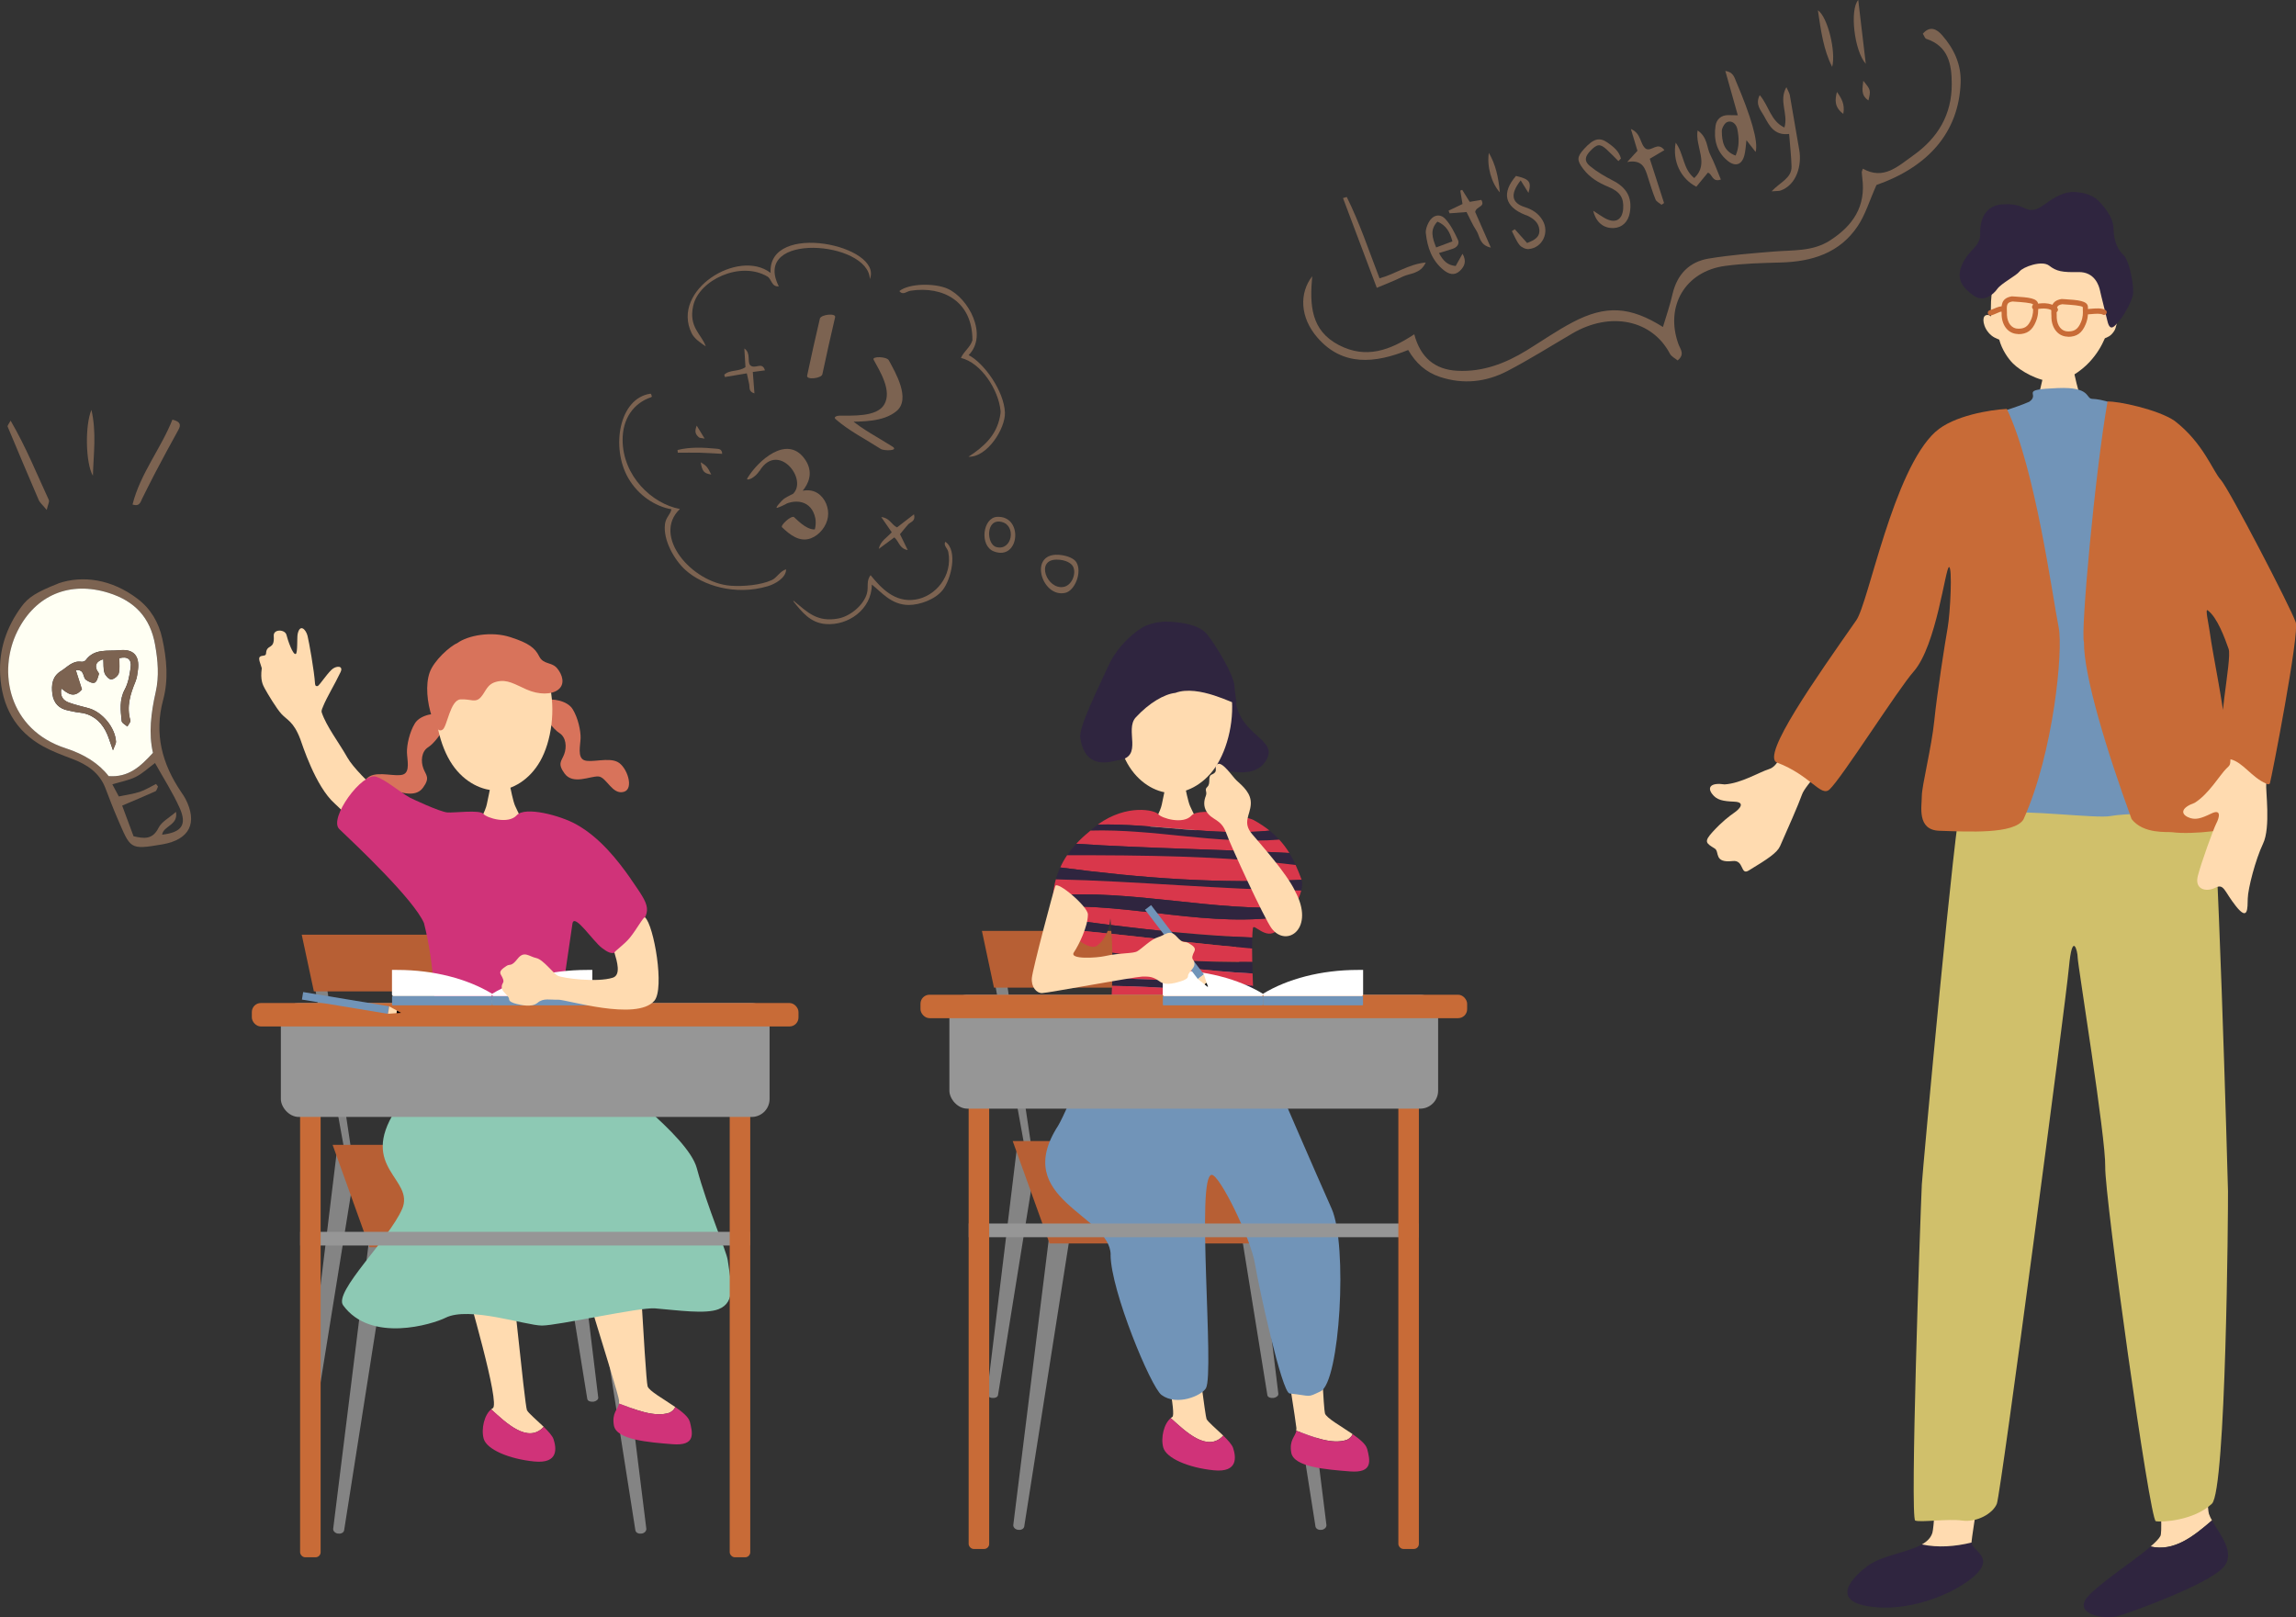 <?xml version="1.0" encoding="UTF-8"?>
<svg id="_レイヤー_2" data-name="レイヤー 2" xmlns="http://www.w3.org/2000/svg" viewBox="0 0 268.39 189.08">
  <rect x="0" y="0" width="268.39" height="189.08" fill="#333333" stroke="none"/>
  <defs>
    <style>
      .cls-1 {
        fill: #d8735b;
      }

      .cls-1, .cls-2, .cls-3, .cls-4, .cls-5, .cls-6, .cls-7, .cls-8, .cls-9, .cls-10, .cls-11, .cls-12, .cls-13, .cls-14, .cls-15, .cls-16, .cls-17, .cls-18 {
        stroke-width: 0px;
      }

      .cls-2, .cls-7 {
        fill: #7194b8;
      }

      .cls-2, .cls-10, .cls-13 {
        fill-rule: evenodd;
      }

      .cls-3 {
        fill: #8dc9b4;
      }

      .cls-4 {
        fill: #b75f34;
      }

      .cls-5 {
        fill: #848484;
      }

      .cls-6 {
        fill: #000;
      }

      .cls-8 {
        fill: #d9374b;
      }

      .cls-9 {
        fill: #ffdbb0;
      }

      .cls-10, .cls-14 {
        fill: #7c6351;
      }

      .cls-11 {
        fill: #fffff3;
      }

      .cls-12 {
        fill: #c86b37;
      }

      .cls-13 {
        fill: #fff;
      }

      .cls-15 {
        fill: #969696;
      }

      .cls-16 {
        fill: #2f253f;
      }

      .cls-17 {
        fill: #d03379;
      }

      .cls-18 {
        fill: #d0c06b;
      }
    </style>
  </defs>
  <g id="_文字" data-name="文字">
    <g>
      <g>
        <g>
          <path class="cls-9" d="M238.99,43.27c.22,0,3.15.21,3.43.18.11.47.47,2.2.75,2.78.28.58,2.3,3.88,2.58,4.17-3.24,2.78-7.76,2.41-9.94-.1.59-.29,2.37-3.41,2.62-4.55.18-.84.54-2.16.54-2.48Z"/>
          <path class="cls-9" d="M246.55,36.64c.28-4.61-1.21-10.13-6.79-10.13s-7.29,5.88-7.01,10.49c-.26-.26-.9-.32-.9.43,0,.35.16.94.59,1.45.5.59.95.68,1.26.83.31,1.16,1.02,2.2,1.61,2.79.85.85,2.9,2.07,4.72,2.12,1.45.04,3.26-1.26,4.21-2.28.89-.96,1.42-1.89,1.81-2.79.31-.14.68-.22,1.1-.87.19-.3.44-1.26.31-1.69-.16-.54-.76-.5-.9-.35Z"/>
          <path class="cls-16" d="M237.23,24.54c.63.04.94-.04,1.93-.75.98-.71,2.12-1.42,3.42-1.34,1.3.08,2.2.51,2.67.98.47.47,1.77,1.81,1.81,3.3.04,1.49.47,2.44,1.18,3.11.71.67,1.3,3.85,1.06,4.76-.24.9-1.06,2.32-1.57,2.91-.51.59-1.06,1.38-1.38.04-.31-1.34-.75-2.99-.87-3.58-.12-.59-.63-2.2-2.52-2.16-1.89.04-2.56-.08-3.42-.75s-3.07.16-3.46.67-2.12,1.38-2.6,2.04c-.47.67-1.61,1.65-2.83.75-1.22-.9-2.08-1.89-1.26-3.66.83-1.77,2.12-2.01,2.08-3.54-.04-1.53.51-3.26,2.52-3.42,2.01-.16,2.48.47,3.22.63Z"/>
          <path class="cls-9" d="M215.67,86.07c-1.72,2.89-4.62,5.67-5.02,6.81-.4,1.14-1.72,4.14-2.57,6.05-.35.78-1.44,1.5-3.67,2.85-.98.6-.52-1.26-1.86-1.11-2.26.26-1.51-1.09-2.1-1.46-1.02-.63-1.32-.78-.24-1.96,1.08-1.18,1.91-1.81,2.51-2.23.61-.41,1.37-1.23.03-1.29-1.34-.06-2.07-.17-2.63-.93-.56-.76-.13-1.33,1.48-1.09,1.93-.12,4.13-1.47,5.19-1.79,1.06-.33,1.43-1.77,2.61-3.8,1.17-2.03,7.99-2.94,6.28-.05Z"/>
          <path class="cls-9" d="M258.57,177.77c-.15-.27-.28-.54-.36-.78-.55-1.73-1.02-40.19-1.34-41.37,0,0-7.86-.47-7.79,1.26.08,1.73,4.25,41.21,3.46,42.7-.17.33-.59.75-1.15,1.23,2.76.63,5.02-1.2,7.17-3.05Z"/>
          <path class="cls-16" d="M258.57,177.77c-2.15,1.85-4.41,3.67-7.17,3.05-2.02,1.73-5.92,4.24-7.34,5.84-1.81,2.04,1.89,2.75,3.54,2.28,1.65-.47,10.46-3.7,12.27-5.66,1.55-1.69-.37-3.84-1.29-5.51Z"/>
          <path class="cls-16" d="M224.66,180.57c-1.72.98-4.72,1.27-6.4,2.55-2.28,1.73-4.25,4.4,1.18,4.8,5.43.39,10.85-2.67,12.03-4.4,1.15-1.69-.93-2.26-1.01-3.17-1.92.47-3.93.62-5.8.22Z"/>
          <path class="cls-9" d="M236.98,134.99s-8.57-2.44-8.81-1.49c-.24.94-1.65,43.41-2.28,45.69-.17.6-.62,1.03-1.23,1.38,1.87.4,3.88.25,5.8-.22,0-.02,0-.04,0-.06,0-.94,7-43.88,6.53-45.3Z"/>
          <path class="cls-18" d="M258.44,92.29c.71.94,1.99,46.03,2,46.96.02,2.04-.22,34.99-1.88,36.56-2.08,1.97-5.85,2.19-6.56,2.04-.71-.16-5.99-38.05-5.91-41.43.08-3.38-3.22-23.67-3.22-24.46s-.63-3.15-1.02,1.1c-.39,4.25-7.96,61.57-8.43,62.75-.47,1.18-2.38,2.2-4.03,1.97-1.65-.24-4.88.24-5.51,0s.58-35.17.77-39.28c.07-1.45,3.98-44,4.61-44.7.63-.71,29.18-1.49,29.18-1.49Z"/>
          <path class="cls-7" d="M254.24,50.63c-3.16-1.79-7.27-3.92-9.69-4-.76-.03-.11-1.42-4-1.26-4.74.19-1.95.63-3.34,1.6-.14.1-3.71,1.47-4.78,1.45-.02,16.08-2.11,31.18-3.04,47.15,1.28.03,3.32-.13,4.94-.47,2.2-.47,10.75.63,12.37.31,1.63-.31,6.29-.37,10.38-.31,1.45.02,2.46-.02,3.17-.14-1-16.17-5.93-44.28-6.02-44.33Z"/>
          <path class="cls-12" d="M226.27,50.47c2.06-1.87,6.41-2.57,8.32-2.66,3.34,6.97,5.32,21.87,6.06,25.56.53,2.63-.58,14.6-4.12,22.44-1.1,1.74-6.39,1.43-9.84,1.32-2.64-.09-2.04-2.86-2.04-4.06s1.15-5.74,1.46-8.83c.31-3.09,1.25-9.11,1.56-10.84.31-1.73.57-7.12.16-7.1-.42.01-1.46,9.19-4.14,12.22-1.85,2.1-8.38,12.43-9.83,13.78-1.01.93-2.23-1.66-6.13-3.14-1.95-.74,4.64-10.02,9.26-16.64,1.45-2.08,4.3-17.55,9.27-22.05Z"/>
          <g>
            <path class="cls-12" d="M235.91,39.05c-1.08,0-1.87-.9-1.93-2.19v-.18c-.05-.97-.09-1.81,1.18-2.03h.04s.34.02.34.02c1.52.1,2.71.17,2.71.94,0,.09,0,.18,0,.27.01.44.03.99-.26,1.7-.43,1.06-1.04,1.49-2.09,1.49ZM235.24,35.25c-.67.12-.69.36-.64,1.39v.19c.05.96.57,1.6,1.32,1.6.67,0,1.14-.18,1.52-1.1.24-.59.23-1.02.21-1.45,0-.1,0-.19,0-.29-.14-.19-1.39-.27-2.13-.32l-.27-.02Z"/>
            <path class="cls-12" d="M241.73,39.36c-1.08,0-1.87-.9-1.93-2.19v-.18c-.05-.97-.09-1.81,1.18-2.03h.04s.34.02.34.02c1.52.1,2.71.17,2.71.94,0,.09,0,.18,0,.27.01.44.03.99-.26,1.7-.43,1.06-1.04,1.49-2.09,1.49ZM241.06,35.57c-.67.12-.69.36-.64,1.39v.19c.05.96.57,1.6,1.32,1.6.67,0,1.14-.18,1.52-1.1.24-.59.23-1.02.21-1.45,0-.1,0-.19,0-.29-.14-.19-1.39-.27-2.13-.32l-.27-.02Z"/>
            <path class="cls-12" d="M240.26,36.51c-.08,0-.15-.03-.21-.08-.4-.37-1.18-.46-2.14-.24-.17.04-.33-.07-.37-.23-.04-.17.07-.33.23-.37.68-.16,1.94-.32,2.7.39.13.12.13.31.02.44-.06.07-.14.1-.23.1Z"/>
            <path class="cls-12" d="M245.97,36.83c-.05,0-.1-.01-.15-.04-.29-.16-.87-.11-1.44-.06-.17.02-.34.03-.5.04-.18.02-.32-.12-.33-.29-.01-.17.12-.32.29-.33.16-.01.32-.03.48-.04.68-.06,1.33-.12,1.79.13.15.08.2.27.12.42-.06.1-.16.16-.27.16Z"/>
            <path class="cls-12" d="M232.67,36.88c-.14,0-.26-.09-.3-.23-.04-.17.05-.33.22-.38.17-.04.34-.12.51-.19.37-.16.75-.32,1.13-.26.17.03.28.19.25.36-.03.17-.19.28-.36.25-.2-.04-.49.09-.77.22-.2.09-.4.17-.6.23-.03,0-.05.01-.08.01Z"/>
          </g>
          <path class="cls-12" d="M246.35,46.95c1.15-.09,5.97.94,7.87,2.27,3.36,2.6,4.46,5.9,5.38,6.88.92.98,8.21,15.01,8.76,16.66.45,1.35-2.81,18.12-3.02,18.82-.21.7-4.44-2.11-5.35-3.72-1.1-1.92.97-10.75.52-12-.43-1.21-1.31-3.68-2.45-4.51-.31-.23.13,1.66.24,2.49.42,3.03,1.53,8.1,1.83,11.39.3,3.29,1.52,5.47,1.49,11,0,.82-5.46,1.38-7.69,1.07-.6-.08-3.36.25-4.76-1.54-2.92-8-5.6-16.8-5.57-20.71-.4-1.13,1.29-19.74,2.76-28.11Z"/>
          <path class="cls-9" d="M260.26,89.85c.38-.38.45-.36.47-1.08,1.47.35,2.43,2.09,4.18,2.85-.09.72.54,5.12-.37,7.01-.9,1.89-1.76,5.26-1.79,6.41-.03,1.15.05,2.7-1.37.92-1.42-1.78-1.38-2.7-2.45-2.16-1.07.53-2.41.18-2.02-1.37.39-1.55,1.83-5.52,2.17-6.17.34-.65.63-1.73-.58-1.15-1.21.58-1.91.83-2.76.42-.85-.41-.75-1.11.79-1.66,1.65-1.01,2.94-3.24,3.73-4.03Z"/>
        </g>
        <g>
          <g>
            <path class="cls-5" d="M120.27,134.56h-.05c-.19.04-.38-.07-.41-.23l-3.78-20.88c-.11-.58.11-1.12.49-1.18h.09c.38-.08.75.36.84.94l3.13,20.99c.02.17-.11.33-.31.36Z"/>
            <path class="cls-5" d="M119.06,178.86h-.08c-.33-.06-.56-.31-.53-.58l4.24-34.13c.12-.95.73-1.67,1.36-1.58l.15.02c.63.09,1.02.95.87,1.89l-5.34,33.98c-.04.27-.34.45-.67.4Z"/>
            <path class="cls-5" d="M154.44,178.86h.08c.33-.06.56-.31.53-.58l-4.24-34.13c-.12-.95-.73-1.67-1.36-1.58l-.15.02c-.63.09-1.02.95-.87,1.89l5.34,33.98c.04.27.34.45.67.4Z"/>
            <path class="cls-5" d="M116,163.44h-.08c-.33-.06-.57-.27-.54-.49l3.43-28.25c.1-.78.69-1.37,1.32-1.28l.15.02c.63.09,1.04.81.91,1.59l-4.53,28.09c-.04.22-.33.36-.66.32Z"/>
            <path class="cls-5" d="M148.81,163.44h.08c.33-.06.57-.27.54-.49l-3.43-28.25c-.1-.78-.69-1.37-1.32-1.28l-.15.02c-.63.09-1.04.81-.91,1.59l4.53,28.09c.04.22.33.36.66.32Z"/>
            <path class="cls-5" d="M147.32,134.56h-.05c-.19.04-.38-.07-.41-.23l-3.82-21.12c-.11-.59.11-1.13.49-1.19h.09c.38-.08.76.37.84.96l3.17,21.23c.02.17-.11.33-.31.36Z"/>
            <g>
              <polygon class="cls-4" points="137.91 115.47 145.5 115.47 144.09 108.84 137.73 108.84 114.78 108.84 116.19 115.47 137.91 115.47"/>
              <polygon class="cls-4" points="145.88 118.96 145.5 117.21 138.09 117.21 116.19 117.21 117.69 124.28 137.42 124.28 145.45 124.28 147.01 124.28 145.88 118.96"/>
            </g>
            <polygon class="cls-4" points="122.69 145.38 152.02 145.38 147.72 133.41 118.38 133.41 122.69 145.38"/>
          </g>
          <g>
            <path class="cls-9" d="M136.23,91.88c.18,0,2.03-.07,2.26-.09.09.42.39,1.94.62,2.45.23.51,1.09,2.29,1.32,2.54-.42.69-5.2.67-6.12,0,.49-.25,1.36-1.99,1.5-2.73.14-.74.42-1.9.42-2.17Z"/>
            <path class="cls-16" d="M140.36,80.41c1.19,1.93-.05,9.13,1.68,9.45,1.73.32,4.83,1.22,6.05-1.11,1.23-2.33-3.1-2.74-3.66-6.81l-4.06-1.52Z"/>
            <path class="cls-9" d="M142.05,89.73c-1.43,2.09-3.54,3.06-5.27,2.98-1.73-.08-3.74-1.23-4.99-3.44-2.6-4.62-2.09-14.75,5.78-14.4,7.87.35,7.48,10.48,4.48,14.86Z"/>
            <path class="cls-16" d="M136.36,72.68c.91.02,3.67.15,4.75,1.49,1.07,1.34,3.13,4.75,3.2,6.07.07,1.31.31,1.84.18,2-.13.16-4.38-2.25-7.1-1.23-1.29.14-3.07,1.18-4.62,2.86-1.35,1.46.93,4.61-2.02,5.01-.76.1-3.87,1.34-4.47-2.6-.2-1.31,2.15-5.91,3.28-8.42,1.13-2.51,3.38-4.24,4.32-4.67.94-.43,2.09-.53,2.48-.52Z"/>
            <g>
              <path class="cls-9" d="M157.44,168.34c.36-.18.57-.41.67-.67-1.36-.94-3.06-1.87-3.23-2.42-.28-.9-1.34-25.56-1.74-28.27,0,0-6.03.16-6.03,1s4.37,28,4.43,28.96c0,.12,0,.23-.02.33,1.88.69,4.15,1.66,5.91,1.07Z"/>
              <path class="cls-17" d="M159.8,169.38c-.13-.52-.84-1.11-1.68-1.7-.11.26-.32.49-.67.67-1.76.59-4.03-.38-5.91-1.07-.14.71-.85,1.07-.6,2.55.28,1.69,4.07,1.98,6.84,2.2,2.77.23,2.37-1.3,2.03-2.66Z"/>
            </g>
            <g>
              <path class="cls-9" d="M143,167.85c-.82-.79-1.79-1.6-1.96-1.94-.27-.57-3.58-27.9-3.81-28.54,0,0-5.94.74-5.49,2.6.46,1.87,6.22,25.2,5.3,25.69-.07.04-.13.09-.19.14,1.76,1.6,4.29,4.04,6.14,2.05Z"/>
              <path class="cls-17" d="M143,167.85c-1.85,1.99-4.38-.45-6.14-2.05-.79.62-1.2,2.27-.88,3.44.35,1.25,2.93,2.36,5.89,2.66,2.95.3,2.59-1.65,2.27-2.62-.13-.38-.6-.9-1.14-1.43Z"/>
            </g>
            <path class="cls-7" d="M129.83,146.71c-.04-4.72-11.71-6.47-6.14-15.1.85-1.32,7.09-15.71,7.2-17.33,0-.04,0-.09,0-.15,4.69-.02,10.12-.19,15.04-1.15.15,2.16,1.56,9.54,2.44,11.6.99,2.29,5.33,12.34,7.29,16.73,1.9,4.26.97,20.29-1.29,21.36-1.65.78-.98.53-3.62.25-.91-.1-3.6-12.41-4.05-15.15-.49-2.99-4.13-10.41-5.05-10.41-1.88,0,.33,23.1-.68,24.94-.47.85-3.38,2.14-5.2.79-1.24-.92-5.92-12.18-5.95-16.38Z"/>
            <g>
              <path class="cls-8" d="M123.08,106.03c0,.13,0,.26.02.39.01.2.17.52.43.89,2.03.28,4.09.56,6.16.82.13-.65.08-1.01.13-.5.02.17.03.34.04.52,5.51.69,11.09,1.25,16.52,1.46.02-.45.04-.84.08-1.1.1-.61,1.51,1.43,2.79.31.42-.37.95-1.02,1.45-1.77-9.21,1.59-18.41-1.51-27.62-1.02Z"/>
              <g>
                <path class="cls-8" d="M148.42,97.12c-.54-.43-1.16-.85-1.89-1.25-.64-.35-6.29-1.6-7.25-.52-.96,1.08-3.5.33-3.9-.17-.36-.45-3.61-1.25-7.05,1.22,6.56-.15,13.47,1.38,20.08.71Z"/>
                <path class="cls-16" d="M149.54,98.17c-.33-.36-.69-.71-1.12-1.05-6.61.67-13.52-.86-20.08-.71-.29.21-.58.44-.88.7,7.51-.22,14.59,1.63,22.07,1.06Z"/>
                <path class="cls-8" d="M149.54,98.17c-7.48.57-14.57-1.28-22.07-1.06-.07.06-.14.12-.21.18-.55.45-1.03.9-1.45,1.36,8.12.55,16.69.64,24.91,1.08-.32-.52-.7-1.04-1.18-1.56Z"/>
                <path class="cls-16" d="M150.72,99.73c-8.23-.44-16.79-.54-24.91-1.08-.41.45-.76.89-1.07,1.34,8.73,0,17.95.06,26.71,1.14-.21-.46-.44-.92-.73-1.39Z"/>
                <path class="cls-8" d="M152.15,102.86s0-.03-.01-.04c-.2-.54-.43-1.11-.69-1.69-8.76-1.08-17.99-1.14-26.71-1.14-.33.48-.59.96-.8,1.43,9.62,1.27,18.67,1.92,28.22,1.44Z"/>
                <path class="cls-16" d="M152.15,102.86c-9.56.48-18.6-.17-28.22-1.44-.22.47-.38.93-.51,1.39,9.45.21,19.28,1.18,28.69,1.31.12-.48.15-.92.04-1.26Z"/>
                <path class="cls-8" d="M151.3,106.05c.36-.66.66-1.33.81-1.93-9.41-.13-19.24-1.1-28.69-1.31-.18.65-.28,1.28-.33,1.88,9.24-.73,18.9,1.94,28.22,1.36Z"/>
                <path class="cls-16" d="M123.09,104.69c-.04.46-.03.91-.01,1.34,9.21-.5,18.41,2.6,27.62,1.02.21-.32.42-.66.61-1-9.31.58-18.98-2.09-28.22-1.36Z"/>
                <path class="cls-16" d="M129.67,108.13c-2.07-.26-4.12-.54-6.16-.82.27.4.66.88,1.11,1.34,1.57.15,3.15.31,4.74.48.16-.36.26-.7.32-.99Z"/>
                <path class="cls-8" d="M124.62,108.64c1.23,1.28,2.88,2.48,3.64,1.91.54-.41.88-.93,1.1-1.43-1.59-.17-3.17-.33-4.74-.48Z"/>
                <path class="cls-16" d="M146.37,109.61c-5.44-.21-11.02-.77-16.52-1.46.03.35.05.69.08,1.03,5.49.59,11.06,1.25,16.43,1.72,0-.47,0-.91.01-1.29Z"/>
                <path class="cls-8" d="M146.36,110.9c-5.37-.47-10.94-1.13-16.43-1.72.05.75.08,1.48.09,2.19,5.59.97,10.8,1.09,16.36,1.1-.01-.54-.02-1.08-.02-1.57Z"/>
                <path class="cls-16" d="M146.38,112.48c-5.56-.01-10.77-.14-16.36-1.1,0,.38.01.76.02,1.13,5.3.11,11.03,1.08,16.39,1.31-.01-.44-.03-.89-.04-1.34Z"/>
                <path class="cls-8" d="M146.42,113.81c-5.36-.23-11.09-1.21-16.39-1.31,0,.6,0,1.17-.01,1.72,5.37.65,11.06.1,16.45,1.07-.02-.47-.03-.97-.05-1.48Z"/>
                <path class="cls-16" d="M146.47,115.29c-5.39-.97-11.08-.42-16.45-1.07,0,.36-.02.71-.03,1.05,5.5.08,11.01.56,16.51,1.1-.01-.33-.02-.69-.04-1.08Z"/>
                <path class="cls-8" d="M129.99,115.28c-.07,2.28-.22,3.93-.19,4.36.01.17-1.73,7.21-1.81,7.61,4.48-.14,13.63-1.31,18.53-2.67,0-.08,0-6.77,0-6.82.01-.21,0-.72-.02-1.4-5.5-.54-11.01-1.02-16.51-1.1Z"/>
              </g>
            </g>
            <path class="cls-9" d="M151.39,104.18c-1.01-2.11-3.91-5.33-5.04-6.68-1.13-1.34-.22-2.18-.14-3.46.09-1.28-.92-2.11-1.68-2.81-.44-.4-1.6-2.19-2.19-1.9-.59.29.23.85-.68,1.22-.55.22-.07,1.02-.53,1.45-.39.36.03.53-.18,1.06-.22.55-.29,1.21.09,1.83.66,1.06,1.71.83,2.3,2.51.52,1.49,4.48,10.06,5.31,11.15,1.76,2.31,5.13.01,2.72-4.39Z"/>
          </g>
          <g>
            <rect class="cls-15" x="113.24" y="143.05" width="52.61" height="1.6"/>
            <g>
              <rect class="cls-12" x="113.23" y="121.53" width="2.4" height="59.57" rx=".59" ry=".59"/>
              <rect class="cls-12" x="163.46" y="121.53" width="2.4" height="59.57" rx=".59" ry=".59"/>
            </g>
            <rect class="cls-15" x="110.98" y="116.3" width="57.13" height="13.32" rx="2.1" ry="2.1"/>
            <rect class="cls-12" x="107.6" y="116.3" width="63.9" height="2.74" rx="1.05" ry="1.05"/>
          </g>
          <g>
            <g>
              <path class="cls-2" d="M147.63,117.49s-.06.05-.13.05h-11.44c-.07,0-.13-.02-.13-.05v-.98s.06-.05.13-.05h11.44c.07,0,.13.02.13.05v.98Z"/>
              <path class="cls-13" d="M136.06,116.46h11.44c.07,0,.13-.08.13-.19v-.08c-2.85-1.73-6.77-2.79-11.11-2.79-.2,0-.4,0-.6,0v2.86c0,.1.06.19.13.19Z"/>
            </g>
            <g>
              <path class="cls-2" d="M147.63,117.49s.06.05.13.05h11.44c.07,0,.13-.02.13-.05v-.98s-.06-.05-.13-.05h-11.44c-.07,0-.13.02-.13.05v.98Z"/>
              <path class="cls-13" d="M159.2,116.46h-11.44c-.07,0-.13-.08-.13-.19v-.08c2.85-1.73,6.77-2.79,11.11-2.79.2,0,.4,0,.6,0v2.86c0,.1-.06.19-.13.19Z"/>
            </g>
          </g>
          <g>
            <rect class="cls-7" x="136.84" y="105.04" width=".89" height="10.19" transform="translate(313.24 114.53) rotate(142.69)"/>
            <path class="cls-6" d="M141.21,115.41l-.17-.52c-.1.08-.18.14-.25.19l.42.33Z"/>
            <path class="cls-9" d="M141.04,114.89l-.31-.97-.71.54.77.62c.07-.05.15-.11.25-.19Z"/>
          </g>
          <path class="cls-9" d="M127.17,106.92c0,1.4-1.06,3.57-1.64,4.43-.58.86,2.7.64,3.59.44,1.88-.42,3.29-.27,3.82-.57.53-.3,1.62-1.42,2.44-1.65.82-.23,1.33-.99,2.17-.06.83.93.93.49,1.35.74.42.25.95.52.72.97-.23.45-.33.76-.17.97.16.21.29.58.02.97-.27.39-.61.69-.6.96.01.27-.38.47-.81.6-.43.13-1.74.59-2.47.05-.73-.54-1.16-.62-2.08-.59-.92.03-11.05,1.92-11.7,1.93s-1.29-.72-1.19-1.78c.1-1.06,2.5-10.11,2.74-10.74.23-.63,3.81,2.39,3.81,3.32Z"/>
        </g>
        <g>
          <g>
            <path class="cls-5" d="M40.77,135h-.05c-.19.04-.38-.07-.41-.23l-3.78-20.88c-.11-.58.11-1.12.49-1.18h.09c.38-.08.75.36.84.94l3.13,20.99c.02.17-.11.33-.31.36Z"/>
            <path class="cls-5" d="M39.56,179.3h-.08c-.33-.06-.56-.31-.53-.58l4.24-34.13c.12-.95.73-1.67,1.36-1.58l.15.02c.63.09,1.02.95.87,1.89l-5.34,33.98c-.04.27-.34.45-.67.4Z"/>
            <path class="cls-5" d="M74.94,179.3h.08c.33-.06.56-.31.53-.58l-4.24-34.13c-.12-.95-.73-1.67-1.36-1.58l-.15.02c-.63.09-1.02.95-.87,1.89l5.34,33.98c.04.27.34.45.67.4Z"/>
            <path class="cls-5" d="M36.5,163.88h-.08c-.33-.06-.57-.27-.54-.49l3.43-28.25c.1-.78.69-1.37,1.32-1.28l.15.02c.63.09,1.04.81.91,1.59l-4.53,28.09c-.04.22-.33.36-.66.32Z"/>
            <path class="cls-5" d="M69.31,163.88h.08c.33-.06.57-.27.54-.49l-3.43-28.25c-.1-.78-.69-1.37-1.32-1.28l-.15.02c-.63.09-1.04.81-.91,1.59l4.53,28.09c.04.22.33.36.66.32Z"/>
            <path class="cls-5" d="M67.82,135h-.05c-.19.04-.38-.07-.41-.23l-3.82-21.12c-.11-.59.11-1.13.49-1.19h.09c.38-.08.76.37.84.96l3.17,21.23c.02.17-.11.33-.31.36Z"/>
            <g>
              <polygon class="cls-4" points="58.41 115.91 66 115.91 64.59 109.28 58.23 109.28 35.27 109.28 36.69 115.91 58.41 115.91"/>
              <polygon class="cls-4" points="66.37 119.4 66 117.65 58.59 117.65 36.69 117.65 38.19 124.72 57.92 124.72 65.94 124.72 67.51 124.72 66.37 119.4"/>
            </g>
            <polygon class="cls-4" points="43.19 145.82 72.52 145.82 68.22 133.85 38.88 133.85 43.19 145.82"/>
          </g>
          <g>
            <path class="cls-1" d="M51.67,83.54c-.7-.25-2.53,0-3.17,1.03-.64,1.04-.95,2.54-.93,3.39s.4,2.28-.44,2.59c-.84.31-2.81-.37-3.89.2-1.09.56-1.95,3.11-.75,3.48,1.39.43,2.04-1.74,3.01-1.79.97-.05,2.97,1.01,3.95-.35.86-1.18.34-1.44.04-2.25-.31-.81-.25-1.98.58-2.49.66-.41,1.67-1.75,1.86-2.42.21-.77.27-.91-.27-1.38Z"/>
            <path class="cls-1" d="M63.77,81.88c.7-.25,2.53,0,3.17,1.03.64,1.04.95,2.54.93,3.39-.03.85-.4,2.28.44,2.59.84.31,2.81-.37,3.89.2,1.09.56,1.95,3.11.75,3.48-1.39.43-2.04-1.74-3.01-1.79-.97-.05-2.97,1.01-3.95-.35-.86-1.18-.34-1.44-.04-2.25.31-.81.25-1.98-.58-2.49-.66-.41-1.67-1.75-1.86-2.42-.21-.77-.27-.91.27-1.38Z"/>
            <path class="cls-9" d="M63.15,88.98c-1.25,2.21-3.26,3.36-4.99,3.43-1.73.07-3.84-.9-5.27-2.99-3-4.38-3.37-14.51,4.5-14.85,7.87-.34,8.37,9.79,5.76,14.41Z"/>
            <path class="cls-9" d="M57.33,91.85c.18,0,2.03-.07,2.26-.09.09.42.39,1.94.62,2.45.23.51,1.09,2.29,1.32,2.54-.42.69-5.2.67-6.12,0,.49-.25,1.36-1.99,1.5-2.73s.42-1.9.42-2.17Z"/>
            <path class="cls-1" d="M53.45,75.19c1.27-.92,4.01-1.41,6.2-.7,2.18.7,2.89,1.27,3.38,2.25.49.99,1.48.63,2.11,1.41.63.77.92,1.83.14,2.46-.77.63-2.32.63-3.73,0-1.41-.63-2.25-1.2-3.45-.92-1.2.28-1.27,1.13-1.9,1.83-.63.7-1.17.18-2.37.25s-1.56,3.17-2.08,3.53c-.55.38-.91-.43-1.25-1.45-.59-1.75-.77-3.8-.28-5.21.49-1.41,2.39-3.1,3.24-3.45Z"/>
            <path class="cls-9" d="M50.32,98.1c-2.67-2.52-8.42-7.26-9.7-9.51-1.02-1.8-2.47-3.67-3.01-5.29-.09-.28.16-.65.15-.69.45-1.12,1.38-2.61,2.05-4.03.38-.8-.56-.77-1.07-.26-.64.63-1.26,1.62-1.58,1.88-.16.06-.31.01-.33-.23-.1-1.56-.71-4.95-.88-5.63-.19-.76-.9-1.47-1.16-.19-.08.38.02,2.22-.22,2.31-.34.13-.94-1.64-1.08-2.22-.16-.68-1.55-.72-1.49.1.13,1.71-.84.9-.9,2.06-.02.38-.49.16-.74.41-.2.21.14.91.24,1.31-.19,1.42.13,1.96.34,2.36.39.71,1.37,2.34,1.95,2.98.66.73,1.43.89,2.21,2.95.22.58,1.76,5.53,4.03,7.54,1.71,1.52,8.56,8.79,8.99,8.7,3.3-.69,2.92-3.55,2.2-4.54Z"/>
            <path class="cls-17" d="M73.74,102.76c-1.54-2.2-3.62-4.84-6.38-6.38-1.86-1.04-6-2.14-6.96-1.06-.96,1.08-3.5.33-3.9-.17-.39-.5-3.47-.1-4.19-.16-.94-.07-4.34-1.7-4.34-1.7-1.33-.74-2.8-2.07-3.99-2.48-1.64-.56-5.6,4.89-4.32,6.12,1.92,1.83,8.69,8.21,9.9,10.99,1.35,5.29,1.23,10.35,1.33,11.53,4.64-.02,9.99-.2,14.72-1.17-.05-.25-.08-.45-.08-.54.04-.59.79-5.75,1.39-9.78.23-1.23,2.4,2.09,3.44,2.87,1.33,1,1.75.95,3.83-1.75,2.12-2.75,1.85-2.97-.46-6.32Z"/>
            <g>
              <path class="cls-9" d="M78.26,165.17c.36-.18.57-.41.67-.67-1.36-.94-3.06-1.87-3.23-2.42-.28-.9-1.36-22.77-1.75-25.48,0,0-8.08,4.41-8.08,5.25s6.44,20.96,6.5,21.92c0,.12,0,.23-.02.33,1.88.69,4.15,1.66,5.91,1.07Z"/>
              <path class="cls-17" d="M80.62,166.2c-.13-.52-.84-1.11-1.68-1.7-.11.26-.32.49-.67.67-1.76.59-4.03-.38-5.91-1.07-.14.71-.85,1.07-.6,2.55.28,1.69,4.07,1.98,6.84,2.2,2.77.23,2.37-1.3,2.03-2.66Z"/>
            </g>
            <g>
              <path class="cls-9" d="M63.56,166.82c-.82-.79-1.79-1.6-1.96-1.94-.27-.57-2-18.55-2.24-19.19,0,0-5.6,1.78-5.15,3.65.46,1.87,4.31,14.81,3.39,15.3-.07.04-.13.09-.19.14,1.76,1.6,4.29,4.04,6.14,2.05Z"/>
              <path class="cls-17" d="M63.56,166.82c-1.85,1.99-4.38-.45-6.14-2.05-.79.62-1.2,2.27-.88,3.44.35,1.25,2.93,2.36,5.89,2.66,2.95.3,2.59-1.65,2.27-2.62-.13-.38-.6-.9-1.14-1.43Z"/>
            </g>
            <path class="cls-3" d="M47,141.37c1.53-3.54-5.09-4.79-.78-11.54.66-1.03,4.61-12.82,4.6-12.86,4.64-.02,10.26.07,14.99-.68.45,1.69,2.69,6.42,3.85,8.03,1.3,1.79,10.74,8.38,11.79,12.25,1.28,4.73,3.48,9.7,3.62,10.78.34,2.49,1.02,4.88-1.06,5.71-1.53.61-4.79.13-7.45-.09-1.79-.15-11.35,2.01-13.21,2.01s-8.53-2.29-11.27-.91c-1.5.75-8.73,3-11.97-1.46-1.14-1.57,5.36-7.71,6.89-11.25Z"/>
          </g>
          <g>
            <rect class="cls-15" x="35.09" y="144.02" width="52.6" height="1.6"/>
            <g>
              <rect class="cls-12" x="35.08" y="122.5" width="2.4" height="59.57" rx=".59" ry=".59"/>
              <rect class="cls-12" x="85.3" y="122.5" width="2.4" height="59.57" rx=".59" ry=".59"/>
            </g>
            <rect class="cls-15" x="32.83" y="117.27" width="57.13" height="13.32" rx="2.1" ry="2.1"/>
            <rect class="cls-12" x="29.44" y="117.27" width="63.9" height="2.74" rx="1.05" ry="1.05"/>
          </g>
          <g>
            <rect class="cls-7" x="39.95" y="112.17" width=".89" height="10.19" transform="translate(162.68 96.56) rotate(99.4)"/>
            <path class="cls-6" d="M46.87,118.41l-.48-.26c-.02.12-.04.22-.05.31l.53-.04Z"/>
            <path class="cls-9" d="M46.39,118.15l-.89-.49-.14.87.99-.08c.01-.08.03-.18.05-.31Z"/>
          </g>
          <g>
            <g>
              <path class="cls-2" d="M57.53,117.49s-.06.05-.13.05h-11.44c-.07,0-.13-.02-.13-.05v-.98s.06-.05.13-.05h11.44c.07,0,.13.02.13.05v.98Z"/>
              <path class="cls-13" d="M45.96,116.46h11.44c.07,0,.13-.08.13-.19v-.08c-2.85-1.73-6.77-2.79-11.11-2.79-.2,0-.4,0-.6,0v2.86c0,.1.06.19.13.19Z"/>
            </g>
            <g>
              <path class="cls-2" d="M57.53,117.49s.06.05.13.05h11.44c.07,0,.13-.02.13-.05v-.98s-.06-.05-.13-.05h-11.44c-.07,0-.13.02-.13.05v.98Z"/>
              <path class="cls-13" d="M69.1,116.46h-11.44c-.07,0-.13-.08-.13-.19v-.08c2.85-1.73,6.77-2.79,11.11-2.79.2,0,.4,0,.6,0v2.86c0,.1-.06.19-.13.19Z"/>
            </g>
          </g>
          <path class="cls-9" d="M71.83,111.4c.3,1,.78,2.6-.2,2.91-1.85.59-5.85.05-6.4-.22-.55-.26-1.71-1.9-2.55-2.08-.83-.17-1.41-.9-2.18.09s-.89.55-1.3.84c-.41.28-.92.59-.65,1.02.26.44.38.74.24.96-.14.22-.25.6.05.98.3.37.67.65.67.92s.41.44.85.55c.44.1,1.79.47,2.48-.13.69-.59,1.47-.32,2.4-.36.93-.04,9.14,2.53,11.24.14,1.25-1.43-.06-8.88-1.08-9.76-.16-.13-.96,1.37-1.76,2.36-.72.88-1.86,1.62-1.82,1.77Z"/>
        </g>
      </g>
      <g>
        <g>
          <path class="cls-14" d="M205.21,17.75c-.44-.57-.72-.93-1.06-1.36-.08.65-.1,1.22-.24,1.76-.3,1.16-1.09,1.39-2.02.6-1.27-1.07-1.58-2.51-1.35-4.06.11-.72.63-1.23,1.47-1.23.31,0,.61.01,1.13.02-.5-1.77-.96-3.42-1.46-5.19.93.14,1.05.74,1.27,1.26,1.72,4.03,2.6,6.98,2.28,8.19ZM202.88,18.2c.46-1.05.41-2.1.2-3.13-.12-.56-.6-1.01-1.16-.81-.32.11-.66.72-.65,1.09.02,1.17.2,2.33,1.61,2.84Z"/>
          <path class="cls-14" d="M189.19,18.84c-.47-.47-.93-.95-1.42-1.4-.74-.66-1.09-.61-1.87.2-.64.67-.74,1.2-.05,1.77.81.67,1.74,1.21,2.67,1.69,1.62.82,2.3,2,2,3.74-.18,1.09-.9,1.78-1.89,1.82-1.17.05-2.07-.65-2.39-2.02.55.35.96.65,1.4.89,1.18.63,2,.18,2.1-1.12.09-1.26-.34-1.99-1.72-2.56-1.16-.48-2.18-1.08-2.95-2.1-.76-1.01-.76-1.4.12-2.36,1.08-1.18,1.77-1.38,2.72-.72.69.48,1.35,1.01,1.57,1.86-.1.1-.2.2-.29.3Z"/>
          <path class="cls-14" d="M205.71,11.13c1.07,1.24,1.26,3.02,2.88,3.78.48-1.62-.7-3.09.23-4.72.19.44.35.67.4.93.38,2.15.74,4.31,1.11,6.46.29,1.68-.27,4-2.17,4.69-.22.08-.48.05-1.07.1.99-1.07,2.37-1.53,2.33-2.92-.03-1.21-.18-2.42-.28-3.79-1.74.22-2.33-.99-2.93-2.09-.36-.67-1.07-1.34-.51-2.44Z"/>
          <path class="cls-14" d="M168.21,29.59c.47.87.97,1.42,1.95,1.51.25-.44.5-.88.8-1.43.5.85.25,1.48-.32,2.01-.64.59-1.29.37-1.88-.1-1.38-1.11-1.91-2.65-2.09-4.33-.04-.39.13-.85.32-1.22.44-.87,1.31-1.13,1.96-.43.63.68,1.06,1.56,1.46,2.41.24.51-.1.92-.63,1.09-.49.16-.98.3-1.56.48ZM167.88,28.93c.73-.27,1.31-.49,1.9-.71-.28-1.08-.73-1.88-1.75-2.31-.89.93-.62,1.86-.15,3.02Z"/>
          <path class="cls-14" d="M157.43,23.03c1.5,3.02,2.57,6.24,3.83,9.51,1.81-.48,3.35-1.65,5.4-1.85-.61,1.36-1.84,1.23-2.73,1.67-.94.47-1.93.84-2.99,1.29-1.35-3.59-2.65-7.04-3.95-10.49.15-.04.29-.09.44-.13Z"/>
          <path class="cls-14" d="M198.05,20.82c1.8-1.71.08-3.61.39-5.57,1.2.81,1.04,2.01,1.5,2.88.47.91.81,1.89,1.22,2.86-1.04.37-.98-.67-1.52-.8-.45.55-.91,1.11-1.35,1.64-1.82-.93-2.81-2.99-2.41-5.15.98,1.33.83,3.08,2.17,4.14Z"/>
          <path class="cls-14" d="M177.07,26.8c.48.54.96,1.07,1.44,1.61.8-.32,1.51-.64,1.43-1.57-.08-.82-.69-1.29-1.39-1.62-.1-.05-.2-.07-.3-.11-2.37-.96-2.74-2.56-1.04-4.54,1.55.37,1.85.66,1.46,1.98-.36-.58-.64-1.03-.91-1.46-1.27,1.62-1.05,2.63.44,3.11.92.29,1.63.73,2.12,1.56.83,1.4,0,3.22-1.63,3.36-.35.03-.84-.2-1.06-.47-.38-.47-.61-1.08-.9-1.63.11-.07.22-.14.33-.21Z"/>
          <path class="cls-14" d="M190.22,18.93c.54-.59.84-.92,1.19-1.3-.23-.75-.46-1.54-.77-2.55,1.26.53,1.04,1.8,1.76,2.32.71.34,1.35-.89,2.16.15-.57.33-1.07.63-1.71,1.01.55,1.71,1.11,3.44,1.67,5.18-.1.07-.2.14-.3.2-.24-.2-.58-.35-.69-.6-.34-.83-.61-1.7-.88-2.56-.33-1.07-.62-2.16-2.43-1.84Z"/>
          <path class="cls-14" d="M171.44,24.79c-.77.06-1.38.1-1.99.15l-.12-.31c.52-.25,1.03-.5,1.63-.78-.08-.5-.17-1.03-.26-1.56.07-.03.15-.07.22-.1.29.46.57.91.88,1.41.46-.08.91-.15,1.36-.23.49.86-.59.72-.72,1.41.52,1.19,1.13,2.57,1.83,4.17-1.36-.3-1.27-1.35-1.69-1.99-.44-.66-.75-1.4-1.15-2.17Z"/>
          <path class="cls-14" d="M217.22,0c.3,2.57.59,5.02.88,7.46-1.36-1.52-1.89-6.35-.88-7.46Z"/>
          <path class="cls-14" d="M214.17,7.82c-1.03-2.03-1.31-4.23-1.67-6.62,1.13.75,2.14,4.82,1.67,6.62Z"/>
          <path class="cls-14" d="M174.04,17.87c.77,1.34,1.12,2.78,1.28,4.62-.98-1.09-1.53-3.05-1.28-4.62Z"/>
          <path class="cls-14" d="M217.81,9.45c.87,1.05.89,1.11.6,2.29-.96-.63-.67-1.49-.6-2.29Z"/>
          <path class="cls-14" d="M214.73,10.75c.51.71.96,1.44.74,2.56-1.04-.76-.99-1.63-.74-2.56Z"/>
        </g>
        <path class="cls-14" d="M165.32,39.08c.73,2.75,2.43,4.14,5.05,4.27,2.96.15,5.6-.86,8.08-2.38,1.79-1.1,3.52-2.31,5.38-3.29,3.88-2.04,6.72-1.86,10.56.55.39-1.31.83-2.56,1.12-3.85.54-2.31,1.95-3.77,4.23-4.15,2.51-.42,5.06-.61,7.59-.82,2.24-.19,4.53.02,6.56-1.28,2.69-1.72,4.25-3.99,3.8-7.33-.03-.22-.05-.45-.06-.67,0-.07.04-.14.13-.41,2.43,1.37,4.1-.28,5.89-1.55,2.9-2.06,4.52-4.79,4.5-8.39-.01-2.27-.39-4.39-2.98-5.24-.16-.05-.24-.35-.4-.6.86-1,1.67-.5,2.26.18,1.37,1.57,2.23,3.38,2.16,5.53-.21,5.87-3.85,9.89-9.9,12-.13.05-.25.16.07-.05-.84,1.89-1.31,3.5-2.2,4.83-2.11,3.16-5.35,4.16-8.99,4.26-2.18.06-4.37.11-6.52.4-4.66.63-7.05,4.72-5.45,9.14.22.6.79,1.18-.09,1.91-.3-.25-.73-.45-.91-.79-2.08-3.96-6.95-4.97-11.39-2.37-2.53,1.48-5.01,3.05-7.61,4.4-2.48,1.29-5.13,1.59-7.87.69-1.66-.55-2.83-1.62-3.72-3.15-3.88,1.57-7.67,1.94-10.61-1.45-2.06-2.37-2.13-5.21-.61-7.17-.3,3.36-.17,6.34,3.13,8.05,3.17,1.64,5.95.61,8.79-1.26Z"/>
      </g>
      <g>
        <path class="cls-14" d="M6.84,68.2c2.8-.95,6.2-.51,9.24,1.81,1.52,1.15,2.48,2.76,2.89,4.66.52,2.38.74,4.79.1,7.16-1.07,3.97-.12,7.49,2.12,10.79.17.25.34.5.48.76,1.47,2.84.49,4.79-2.69,5.34-3.9.67-3.71.5-5.26-3.06-.5-1.16-.95-2.34-1.4-3.52-.71-1.84-2.18-2.78-3.94-3.44-1.12-.42-2.26-.85-3.31-1.42C1.77,85.47.21,82.55.02,78.88c-.16-2.94.75-5.58,2.48-7.94.79-1.09,1.74-1.71,4.34-2.73ZM17.89,88.01c-.52-2.24-.23-4.66.32-7.09.42-1.84.26-3.69-.07-5.54-.56-3.16-2.36-5.1-5.42-6.06-4.54-1.42-8.55.22-10.66,4.45-2.39,4.78-1.01,11.56,5.62,13.71,2.16.7,3.89,1.77,5.03,3.26,2.29.18,3.68-1.06,5.19-2.73ZM13.89,93.12c.93-.2,1.72-.3,2.45-.54.66-.22,1.27-.61,1.9-.92.08.1.16.2.23.3-.1.19-.15.49-.31.56-1.24.56-2.5,1.08-3.88,1.67.45,1.2.89,2.41,1.33,3.58,1.23.29,2.23.41,2.92-.98.35-.71,1.24-1.16,2.04-1.87.29,1.59-1.47,1.61-1.62,2.67,2.29-.27,2.94-1.16,2.04-3.15-.8-1.78-1.87-3.44-2.87-5.23-.81.6-1.48,1.24-2.27,1.63-.83.41-1.77.57-2.72.86.26.48.48.9.76,1.42Z"/>
        <path class="cls-14" d="M20.16,49.06c.96.25,1.02.62.67,1.24-.94,1.68-1.84,3.38-2.74,5.08-.5.95-.97,1.93-1.46,2.89-.2.4-.28.99-1.14.72.92-3.65,3.33-6.55,4.67-9.94Z"/>
        <path class="cls-14" d="M5.46,59.62c-.51-.62-.8-.85-.93-1.15-1.23-2.86-2.44-5.73-3.64-8.6-.04-.1.14-.29.35-.69,1.8,3.09,3.06,6.23,4.47,9.28.09.19-.1.51-.25,1.16Z"/>
        <path class="cls-14" d="M10.86,55.62c-.86-1.46-.94-5.89-.17-7.7.6,2.7.25,5.01.17,7.7Z"/>
        <path class="cls-11" d="M17.89,88.01c-1.51,1.66-2.89,2.9-5.19,2.73-1.14-1.48-2.86-2.56-5.03-3.26-6.64-2.15-8.01-8.93-5.62-13.71,2.12-4.23,6.13-5.87,10.66-4.45,3.06.96,4.86,2.9,5.42,6.06.33,1.85.49,3.7.07,5.54-.55,2.43-.84,4.85-.32,7.09ZM13.95,76.95c.95-.24,1.45.13,1.32,1.07-.12.88-.27,1.82-.69,2.59-.65,1.22-.49,2.45-.36,3.7.02.23.43.42.66.63.13-.24.41-.53.35-.72-.47-1.61-.01-3.06.59-4.52.18-.44.24-.93.3-1.41.2-1.62-.52-2.43-2.15-2.27-1.37.14-2.94-.24-3.96,1.17-.09.12-.34.2-.49.18-1.04-.16-1.64.62-2.39,1.08-1.03.63-1.15,1.63-1.01,2.69.14,1.07.78,1.73,1.85,1.93.41.08.82.19,1.24.23,1.45.14,2.47.91,3.13,2.15.32.59.49,1.26.86,2.27.21-.6.36-.8.35-1-.09-1.67-1.61-3.5-3.23-3.93-.75-.2-1.52-.38-2.25-.64-.69-.24-1.09-.73-.91-1.66.73.57,1.47,1.22,2.41.11-.21-.66-.45-1.41-.72-2.25,1.07-.12.79.84,1.19,1.13.29.21.79.45,1.02.33.27-.13.38-.64.49-1,.04-.12-.17-.3-.24-.47q-.4-.93.76-1.27c.04.54-.02,1.1.14,1.6.1.32.52.77.78.76.31,0,.79-.39.88-.7.15-.54.05-1.15.06-1.78Z"/>
        <path class="cls-14" d="M13.95,76.95c0,.63.09,1.24-.06,1.78-.09.31-.57.7-.88.7-.27,0-.68-.44-.78-.76-.16-.5-.1-1.06-.14-1.6q-1.15.34-.76,1.27c.07.16.27.35.24.47-.11.36-.22.87-.49,1-.24.12-.74-.12-1.02-.33-.39-.29-.12-1.25-1.19-1.13.27.85.51,1.6.72,2.25-.94,1.11-1.68.47-2.41-.11-.18.93.22,1.41.91,1.66.73.26,1.5.44,2.25.64,1.62.43,3.13,2.26,3.23,3.93.01.2-.13.4-.35,1-.37-1-.54-1.67-.86-2.27-.66-1.24-1.68-2.01-3.13-2.15-.42-.04-.83-.15-1.24-.23-1.08-.21-1.71-.86-1.85-1.93-.14-1.06-.02-2.07,1.01-2.69.75-.46,1.35-1.24,2.39-1.08.16.02.41-.06.49-.18,1.02-1.41,2.58-1.03,3.96-1.17,1.64-.17,2.35.65,2.15,2.27-.06.48-.12.97-.3,1.41-.6,1.46-1.06,2.92-.59,4.52.05.19-.23.48-.35.72-.23-.21-.64-.4-.66-.63-.13-1.24-.3-2.47.36-3.7.41-.77.56-1.71.69-2.59.13-.94-.37-1.32-1.32-1.07Z"/>
      </g>
      <g>
        <g>
          <path class="cls-10" d="M90.07,31.9c-3.73-2.87-11.66,2-9.23,7.04.31.64.98,1.1,1.66,1.56-.46-1.4-2.05-2.23-1.46-4.78.69-2.99,5.49-5.24,8.65-3.4.53.3.47,1.23,1.35,1.16-3.25-6.4,10.51-5.33,10.64-.85,1.59-3.94-11.95-6.82-11.6-.73Z"/>
          <path class="cls-10" d="M105.13,34.03c.43.54.84.03,1.31-.04,3.84-.59,7.26,1.29,7.23,5.8-.27.85-1,1.27-1.34,2.06,2.35.55,4.4,3.73,4.63,6.19.02.18-.04.53-.08.71-.42,2.17-1.9,3.5-3.67,4.65,2.18.09,4.33-3.3,4.26-5.17-.1-2.5-2.43-5.78-4.24-6.71,2.3-2.34,0-6.67-2.47-7.77-1.45-.65-4.47-.65-5.63.28Z"/>
          <path class="cls-10" d="M78.48,59.55c-.08.56-.65.93-.75,1.73-.23,1.92,1.13,4.22,2.39,5.36,2.02,1.82,5.81,3.03,9.62,1.9.82-.24,2.16-.96,2.15-1.98-.74.23-1.07.99-1.67,1.26-1.27.58-3.28.77-4.81.66-4.52-.33-9.25-5.82-5.93-8.97-3.29-.62-6.67-3.86-6.7-8.04-.02-2.48,1.24-4.33,3.36-5.04.06-.09.12-.18,0-.2.01-.12-.03-.18-.11-.2-3.68.53-4.63,6.31-2.6,9.85,1.22,2.12,3.24,3.34,5.05,3.66Z"/>
          <path class="cls-10" d="M116.18,64.47c-1.72-.66-1.3-3.95.37-4.04,3.12-.17,2.65,5.19-.37,4.04ZM117.08,61.02c-1.88-.44-1.79,2.63-.61,2.94,1.85.49,2.37-2.53.61-2.94Z"/>
          <path class="cls-10" d="M125.83,65.75c.68,1.15-.18,3.3-1.29,3.56-2.83.67-4.49-4.99-.45-4.41.69.1,1.46.38,1.74.85ZM123.51,65.43c-2.51,0-1.12,3.54.81,3.19.97-.17,1.51-1.52,1.13-2.35-.19-.42-.89-.84-1.94-.84Z"/>
          <path class="cls-10" d="M101.92,68.35c1.12.87,2.25,2.37,4.3,2.38,1.32,0,3.11-.65,3.97-1.74.99-1.24,1.81-4.62.32-5.65-.27.42.26.76.34,1.2.54,2.79-1.49,5.2-3.85,5.56-2.44.38-4.04-1.39-5.23-2.85-.54.66-.22,1.37-.43,2.13-.37,1.34-1.9,2.65-3.33,2.93-2.51.48-3.67-.79-5.1-1.95,0-.1-.13-.07-.2-.09.99,1.23,1.98,2.55,3.81,2.69,2.61.21,5.37-1.7,5.39-4.6Z"/>
        </g>
        <g>
          <path class="cls-14" d="M95.84,37.25c-.53,2.22-1.01,4.44-1.49,6.67-.11.53,1.68.32,1.78-.16.48-2.23.96-4.45,1.49-6.67.12-.52-1.66-.32-1.78.16h0Z"/>
          <path class="cls-14" d="M102.12,42.05c.75,1.38,2.18,3.65,1.24,5.25-.88,1.5-3.84,1.27-5.28,1.3-.2,0-.71.14-.4.41,1.61,1.39,3.5,2.34,5.28,3.48.37.24,2.16.23,1.36-.28-1.69-1.08-3.49-1.98-5.02-3.3-.13.14-.27.28-.4.41,1.89-.04,4.32.03,5.88-1.24,1.74-1.41-.13-4.57-.88-5.95-.26-.47-1.99-.48-1.78-.09h0Z"/>
          <path class="cls-14" d="M88.78,55.07c2.36-3.88,6.44,1.95,3.2,3.1-.25.35-.5.71-.76,1.06,1.67-1.03,3.67-.76,4.09,1.38.06.33.05.67,0,1-.02.14-.06.28-.11.41-.21.56.53-.22.27-.16-.95.25-2.04-.82-2.64-1.39-.3-.28-1.64.96-1.42,1.17.92.88,2.05,1.79,3.37,1.3,1.02-.38,1.85-1.43,2-2.5.15-1.04-.31-2.19-1.19-2.77-1.23-.81-2.84-.04-3.93.63-.16.1-1.25,1.24-.76,1.06,2.3-.82,5-3.24,3.12-5.76-2.08-2.8-5.44.31-6.64,2.28-.22.35.38.1.47.05.36-.21.69-.51.92-.87h0Z"/>
        </g>
        <g>
          <path class="cls-14" d="M105.2,62.45c.29.59.56,1.15.91,1.86-.99-.17-1-.99-1.57-1.48-.59.43-1.2.89-1.82,1.35.19-.93.95-1.31,1.52-1.95-.38-.55-.74-1.07-1.23-1.78,1.02.11,1.21.93,1.85,1.21.61-.47,1.25-.96,1.98-1.53.22.82-.39.88-.67,1.17-.31.34-.59.71-.96,1.15Z"/>
          <path class="cls-14" d="M87.14,42.92c-.04-.74-.08-1.46-.13-2.18.8.56.31,1.5.68,1.96.58.54,1.4-.5,1.73.6-.48.06-.89.12-1.42.19.06.82.12,1.62.19,2.5-.7-.19-.54-.68-.61-1.06-.08-.41-.18-.82-.28-1.28-.91.15-1.74.29-2.56.43l-.08-.27c.65-.62,1.68-.32,2.47-.88Z"/>
          <path class="cls-14" d="M79.21,52.61c1.49-.37,3-.29,4.52-.15.3.03.67.03.69.6-.88-.04-1.73-.11-2.59-.13-.87-.02-1.73,0-2.6,0,0-.11-.02-.21-.03-.32Z"/>
          <path class="cls-14" d="M81.91,54.05c.67.4.79.54,1.23,1.43-.84-.13-1.06-.36-1.23-1.43Z"/>
          <path class="cls-14" d="M81.44,49.76c.27.44.55.89.93,1.52-.37-.08-.58-.06-.69-.16-.42-.39-.49-.67-.24-1.36Z"/>
        </g>
      </g>
    </g>
  </g>
</svg>